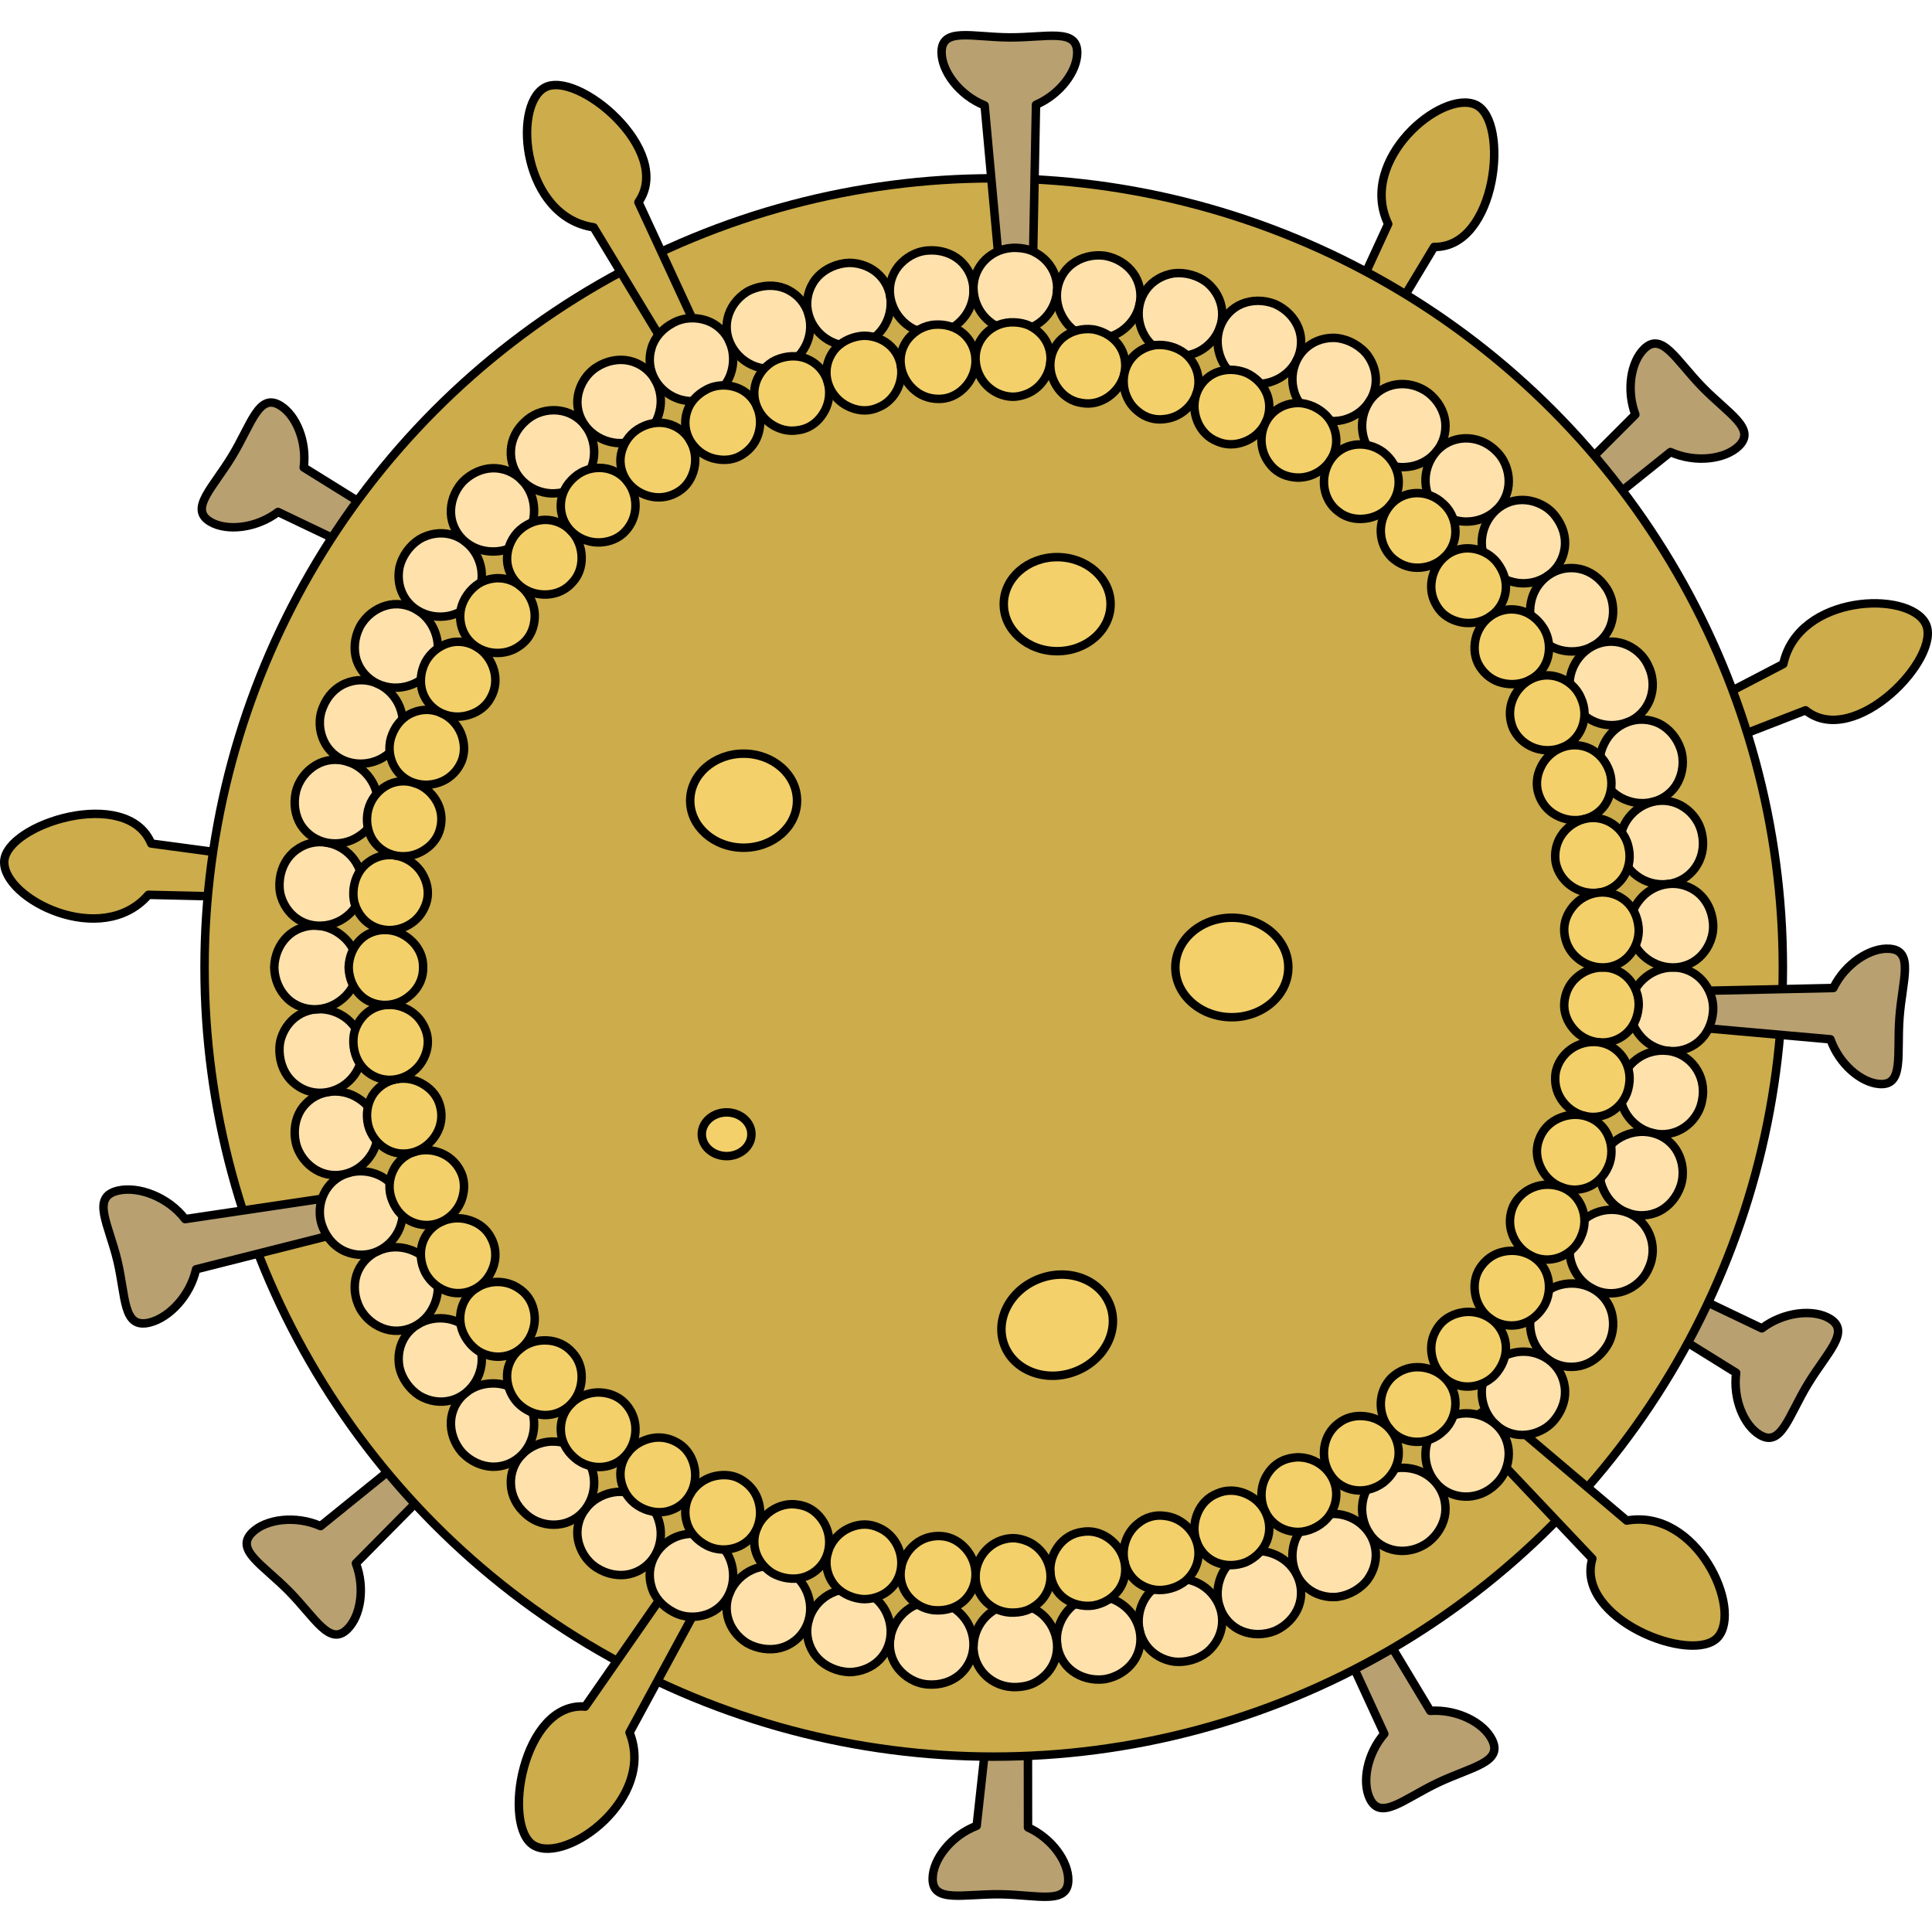 <?xml version="1.0" encoding="utf-8"?>
<!-- Created by: Science Figures, www.sciencefigures.org, Generator: Science Figures Editor -->
<!DOCTYPE svg PUBLIC "-//W3C//DTD SVG 1.1//EN" "http://www.w3.org/Graphics/SVG/1.1/DTD/svg11.dtd">
<svg version="1.1" id="Layer_1" xmlns="http://www.w3.org/2000/svg" xmlns:xlink="http://www.w3.org/1999/xlink" 
	 width="800px" height="800px" viewBox="0 0 570.813 552.5" enable-background="new 0 0 570.813 552.5" xml:space="preserve">
<g>
	
		<path fill="#B8A070" stroke="#000000" stroke-width="2.5" stroke-linecap="round" stroke-linejoin="round" stroke-miterlimit="10" d="
		M315.625,546.331c-0.093,7.354-9.026,4.322-20.094,4.184c-11.067-0.142-20.072,2.668-19.981-4.689
		c0.072-5.66,5.482-12.666,13.009-15.541l5.477-49.857c5.69-7.54,9.646,0.123,9.646,0.123l0.045,50.212
		C310.8,533.975,315.693,540.853,315.625,546.331z"/>
	
		<path fill="#CCAC4B" stroke="#000000" stroke-width="2.5" stroke-linecap="round" stroke-linejoin="round" stroke-miterlimit="10" d="
		M568.939,175.115c4.977,9.885-21.021,37.2-35.486,25.59l-46.767,18.13c-9.312-1.571-4.341-8.616-4.341-8.616l44.535-23.192
		C531.295,166.429,563.96,165.229,568.939,175.115z"/>
	
		<path fill="#B8A070" stroke="#000000" stroke-width="2.5" stroke-linecap="round" stroke-linejoin="round" stroke-miterlimit="10" d="
		M404.712,522.226c3.166,6.64,10.008,0.144,19.997-4.621c9.989-4.764,19.345-5.988,16.18-12.632
		c-2.438-5.108-10.286-9.202-18.325-8.657l-25.866-42.978c-8.325-4.461-8.707,4.154-8.707,4.154l21.001,45.611
		C403.915,508.985,402.352,517.278,404.712,522.226z"/>
	
		<path fill="#B8A070" stroke="#000000" stroke-width="2.5" stroke-linecap="round" stroke-linejoin="round" stroke-miterlimit="10" d="
		M519.914,414.763c6.301,3.8,8.431-5.391,14.147-14.869c5.712-9.479,12.849-15.654,6.546-19.455
		c-4.848-2.92-13.654-2.016-20.063,2.868l-45.259-21.626c-9.405,0.861-4.98,8.262-4.98,8.262l42.648,26.503
		C511.955,404.149,515.22,411.935,519.914,414.763z"/>
	
		<path fill="#B8A070" stroke="#000000" stroke-width="2.5" stroke-linecap="round" stroke-linejoin="round" stroke-miterlimit="10" d="
		M102.637,472.179c-5.244,5.159-9.454-3.283-17.216-11.173c-7.761-7.892-16.138-12.238-10.891-17.4
		c4.034-3.967,12.81-5.134,20.18-1.877l38.989-31.558c9.348-1.348,6.765,6.88,6.765,6.88l-35.315,35.692
		C107.909,460.005,106.543,468.335,102.637,472.179z"/>
	
		<path fill="#CCAC4B" stroke="#000000" stroke-width="2.5" stroke-linecap="round" stroke-linejoin="round" stroke-miterlimit="10" d="
		M436.095,21.84c9.987,4.764,6.164,42.281-12.38,41.963l-25.866,42.975c-8.325,4.462-8.707-4.152-8.707-4.152l21.001-45.611
		C401.014,38.027,426.103,17.076,436.095,21.84z"/>
	
		<path fill="#CCAC4B" stroke="#000000" stroke-width="2.5" stroke-linecap="round" stroke-linejoin="round" stroke-miterlimit="10" d="
		M1.254,245.38c0.403-11.062,36.351-22.456,43.427-5.311l49.714,6.665c7.403,5.868-0.353,9.639-0.353,9.639l-50.198-1.151
		C30.043,271.141,0.85,256.438,1.254,245.38z"/>
	
		<path fill="#B8A070" stroke="#000000" stroke-width="2.5" stroke-linecap="round" stroke-linejoin="round" stroke-miterlimit="10" d="
		M485.773,93.912c5.27-5.134,9.438,3.332,17.16,11.259c7.721,7.93,16.074,12.319,10.803,17.455
		c-4.055,3.947-12.837,5.07-20.19,1.774l-39.15,31.36c-9.352,1.3-6.729-6.913-6.729-6.913l35.498-35.515
		C480.439,106.057,481.847,97.736,485.773,93.912z"/>
	
		<path fill="#B8A070" stroke="#000000" stroke-width="2.5" stroke-linecap="round" stroke-linejoin="round" stroke-miterlimit="10" d="
		M82.772,110.646c-6.301-3.799-8.431,5.392-14.146,14.87c-5.712,9.479-12.85,15.653-6.546,19.454
		c4.847,2.92,13.654,2.017,20.063-2.866l45.258,21.625c9.406-0.862,4.98-8.263,4.98-8.263l-42.647-26.502
		C90.731,121.258,87.466,113.476,82.772,110.646z"/>
	
		<circle fill="#CCAC4B" stroke="#000000" stroke-width="2.5" stroke-linecap="round" stroke-linejoin="round" stroke-miterlimit="10" cx="293.592" cy="276.685" r="233.156"/>
	
		<path fill="#B8A070" stroke="#000000" stroke-width="2.5" stroke-linecap="round" stroke-linejoin="round" stroke-miterlimit="10" d="
		M318.27,6.448c0.042-7.356-8.947-4.487-20.015-4.552c-11.067-0.063-20.021-3.035-20.064,4.321
		c-0.033,5.662,5.248,12.765,12.723,15.777l4.56,49.951c5.551,7.644,9.646,0.055,9.646,0.055l0.966-50.203
		C313.218,18.714,318.236,11.93,318.27,6.448z"/>
	
		<path fill="#B8A070" stroke="#000000" stroke-width="2.5" stroke-linecap="round" stroke-linejoin="round" stroke-miterlimit="10" d="
		M555.277,311.119c7.339,0.553,5.098-8.607,5.931-19.647c0.829-11.036,4.419-19.762-2.921-20.316
		c-5.641-0.424-13.097,4.353-16.622,11.598l-50.146,1.086c-8.008,5.007-0.722,9.619-0.722,9.619l50.013,4.446
		C543.393,305.235,549.813,310.711,555.277,311.119z"/>
	
		<path fill="#B8A070" stroke="#000000" stroke-width="2.5" stroke-linecap="round" stroke-linejoin="round" stroke-miterlimit="10" d="
		M44.127,381.61c-7.928,1.899-6.872-7.578-9.455-18.341c-2.578-10.763-7.819-18.734,0.11-20.633
		c6.103-1.464,14.966,1.883,19.914,8.398l54.945-8.184c9.508,3.472,2.247,9.378,2.247,9.378l-53.96,13.635
		C56.221,373.59,50.036,380.192,44.127,381.61z"/>
	
		<path fill="#CCAC4B" stroke="#000000" stroke-width="2.5" stroke-linecap="round" stroke-linejoin="round" stroke-miterlimit="10" d="
		M157.8,536.124c-9.658-5.408-3.389-42.595,15.097-41.065l28.619-41.188c8.6-3.908,8.419,4.712,8.419,4.712l-23.938,44.14
		C193.861,522.266,167.457,541.53,157.8,536.124z"/>
	
		<path fill="#CCAC4B" stroke="#000000" stroke-width="2.5" stroke-linecap="round" stroke-linejoin="round" stroke-miterlimit="10" d="
		M160.824,16.791c9.545-5.598,38.463,18.608,27.8,33.784l21.072,45.517c-0.974,9.396-8.321,4.879-8.321,4.879l-25.983-42.967
		C154.552,54.914,151.275,22.392,160.824,16.791z"/>
	
		<path fill="#CCAC4B" stroke="#000000" stroke-width="2.5" stroke-linecap="round" stroke-linejoin="round" stroke-miterlimit="10" d="
		M507.578,474.526c-7.268,8.35-42.39-5.38-37.117-23.165l-34.476-36.428c-2.07-9.216,6.331-7.277,6.331-7.277l38.319,32.447
		C501.375,436.394,514.842,466.178,507.578,474.526z"/>
	<g>
		<g>
			
				<path fill="#FFE1AC" stroke="#000000" stroke-width="2.5" stroke-linecap="round" stroke-linejoin="round" stroke-miterlimit="10" d="
				M492.733,301.32c-3.36-0.419-6.233-2.144-8.169-4.488c-1.992-2.363-3.185-5.359-2.927-8.552c0.276-3.186,1.575-6.033,3.894-8.134
				c2.274-2.095,5.379-3.457,8.765-3.462c3.386-0.004,6.419,1.394,8.578,3.768c2.117,2.363,3.555,5.706,3.251,9.317
				c-0.285,3.613-1.865,6.78-4.309,8.864C499.316,300.718,496.094,301.733,492.733,301.32z"/>
		</g>
		<g>
			
				<path fill="#FFE1AC" stroke="#000000" stroke-width="2.5" stroke-linecap="round" stroke-linejoin="round" stroke-miterlimit="10" d="
				M488.26,325.597c-3.285-0.83-5.956-2.901-7.638-5.482c-1.685-2.587-2.316-5.672-1.823-8.832
				c1.234-6.208,7.168-10.719,13.935-9.962c6.696,0.747,11.592,7.26,10.185,14.443c-0.575,3.585-2.715,6.494-5.396,8.264
				C494.833,325.802,491.542,326.424,488.26,325.597z"/>
		</g>
		<g>
			
				<path fill="#FFE1AC" stroke="#000000" stroke-width="2.5" stroke-linecap="round" stroke-linejoin="round" stroke-miterlimit="10" d="
				M480.755,349.108c-3.157-1.225-5.516-3.601-6.815-6.351c-1.389-2.79-1.774-5.973-0.742-8.997
				c0.982-3.042,3.005-5.458,5.759-6.932c2.758-1.464,6.022-2.048,9.304-1.232c3.29,0.82,5.965,2.935,7.444,5.756
				c1.481,2.812,1.984,6.389,0.87,9.834c-1.161,3.437-3.507,6.108-6.353,7.542C487.285,350.142,483.908,350.338,480.755,349.108z"/>
		</g>
		<g>
			
				<path fill="#FFE1AC" stroke="#000000" stroke-width="2.5" stroke-linecap="round" stroke-linejoin="round" stroke-miterlimit="10" d="
				M470.457,371.545c-2.98-1.604-5.061-4.271-6.061-7.191c-1.01-2.929-0.854-6.063,0.402-9.005c2.716-5.719,9.576-8.633,15.956-6.24
				c6.306,2.362,9.449,9.887,6.323,16.506c-1.436,3.329-4.235,5.62-7.262,6.683C476.778,373.362,473.438,373.152,470.457,371.545z"
				/>
		</g>
		<g>
			
				<path fill="#FFE1AC" stroke="#000000" stroke-width="2.5" stroke-linecap="round" stroke-linejoin="round" stroke-miterlimit="10" d="
				M457.412,392.503c-2.762-1.968-4.475-4.85-5.068-7.838c-0.604-3.009-0.255-6.226,1.491-8.904
				c1.741-2.685,4.253-4.558,7.291-5.307c3.019-0.754,6.362-0.497,9.331,1.091c3.001,1.611,5.039,4.302,5.795,7.405
				c0.739,3.08,0.396,6.696-1.571,9.741c-1.971,3.042-4.844,5.096-8.011,5.748C463.484,395.094,460.17,394.465,457.412,392.503z"/>
		</g>
		<g>
			
				<path fill="#FFE1AC" stroke="#000000" stroke-width="2.5" stroke-linecap="round" stroke-linejoin="round" stroke-miterlimit="10" d="
				M441.96,411.756c-2.481-2.271-3.861-5.374-4.128-8.453c-0.133-1.542,0.012-3.083,0.451-4.536c0.458-1.44,1.172-2.826,2.14-4.101
				c1.949-2.539,4.907-3.907,7.908-4.36c3.022-0.422,6.313,0.24,9.081,2.197c2.764,1.956,4.453,4.869,4.885,8.091
				c0.464,3.232-0.555,6.595-2.773,9.459c-1.096,1.44-2.472,2.546-3.98,3.312c-1.498,0.779-3.092,1.249-4.688,1.395
				C447.657,415.057,444.478,414.055,441.96,411.756z"/>
		</g>
		<g>
			
				<path fill="#FFE1AC" stroke="#000000" stroke-width="2.5" stroke-linecap="round" stroke-linejoin="round" stroke-miterlimit="10" d="
				M424.208,428.904c-4.37-5.21-3.919-12.666,0.587-17.119c2.364-2.158,5.257-3.363,8.367-3.369c3.088-0.021,6.293,1.06,8.798,3.34
				c2.508,2.278,3.806,5.361,3.808,8.578c-0.012,3.188-1.225,6.609-3.895,9.062C436.659,434.524,428.541,434.079,424.208,428.904z"
				/>
		</g>
		<g>
			
				<path fill="#FFE1AC" stroke="#000000" stroke-width="2.5" stroke-linecap="round" stroke-linejoin="round" stroke-miterlimit="10" d="
				M404.535,443.818c-3.65-5.633-2.422-13.173,2.679-16.921c2.511-1.982,5.643-2.681,8.732-2.305
				c3.026,0.313,6.053,1.749,8.262,4.312c2.207,2.57,3.146,5.815,2.794,9.054c-0.404,3.166-2.142,6.268-4.993,8.503
				C416.125,450.802,408.254,449.554,404.535,443.818z"/>
		</g>
		<g>
			
				<path fill="#FFE1AC" stroke="#000000" stroke-width="2.5" stroke-linecap="round" stroke-linejoin="round" stroke-miterlimit="10" d="
				M383.158,456.164c-1.509-3.034-1.662-6.398-0.791-9.337c0.434-1.483,1.153-2.815,2.069-4.044c0.911-1.238,2.063-2.297,3.45-3.099
				c1.382-0.806,2.895-1.236,4.404-1.443c1.497-0.223,3.034-0.142,4.531,0.217c2.99,0.718,5.836,2.539,7.713,5.36
				c1.875,2.816,2.392,6.128,1.62,9.262c-0.386,1.562-1.089,3.08-2.079,4.448c-1.002,1.354-2.343,2.479-3.905,3.395
				c-1.569,0.9-3.235,1.461-4.888,1.695c-1.66,0.217-3.349,0.025-4.894-0.415C387.286,461.302,384.667,459.194,383.158,456.164z"/>
		</g>
		<g>
			
				<path fill="#FFE1AC" stroke="#000000" stroke-width="2.5" stroke-linecap="round" stroke-linejoin="round" stroke-miterlimit="10" d="
				M360.436,465.798c-1.132-3.223-0.833-6.47,0.375-9.342c1.216-2.871,3.395-5.197,6.365-6.378c2.911-1.322,6.106-1.257,9.016-0.132
				c2.887,1.102,5.443,3.17,6.967,6.218c1.509,3.011,1.656,6.45,0.493,9.438c-1.167,2.967-3.597,5.574-6.901,7.063
				c-3.366,1.347-6.938,1.267-9.879,0.039C363.923,471.491,361.547,468.966,360.436,465.798z"/>
		</g>
		<g>
			
				<path fill="#FFE1AC" stroke="#000000" stroke-width="2.5" stroke-linecap="round" stroke-linejoin="round" stroke-miterlimit="10" d="
				M336.687,472.538c-0.716-3.311-0.042-6.615,1.524-9.254c0.786-1.32,1.802-2.465,3.003-3.392c1.185-0.982,2.557-1.732,4.096-2.17
				c1.539-0.437,3.102-0.522,4.627-0.31c1.507,0.159,2.973,0.599,4.339,1.313c2.718,1.424,5.028,3.878,6.16,7.072
				c1.129,3.189,0.819,6.534-0.696,9.387c-0.756,1.428-1.806,2.738-3.104,3.818c-1.316,1.021-2.882,1.821-4.625,2.32
				c-1.74,0.493-3.494,0.632-5.152,0.452c-1.672-0.231-3.253-0.798-4.645-1.613C339.424,478.529,337.404,475.845,336.687,472.538z"
				/>
		</g>
		<g>
			
				<path fill="#FFE1AC" stroke="#000000" stroke-width="2.5" stroke-linecap="round" stroke-linejoin="round" stroke-miterlimit="10" d="
				M312.293,476.303c-0.307-3.402,0.783-6.461,2.654-8.976c1.883-2.483,4.569-4.195,7.739-4.613
				c3.147-0.568,6.228,0.277,8.772,2.078c2.533,1.796,4.497,4.416,5.228,7.746c0.722,3.285,0.025,6.674-1.842,9.269
				c-1.856,2.589-4.855,4.517-8.425,5.151c-3.591,0.483-7.032-0.479-9.584-2.39C314.281,482.69,312.593,479.646,312.293,476.303z"/>
		</g>
		<g>
			
				<path fill="#FFE1AC" stroke="#000000" stroke-width="2.5" stroke-linecap="round" stroke-linejoin="round" stroke-miterlimit="10" d="
				M287.619,477.03c0.28-6.816,5.642-11.977,11.974-12.263c1.605-0.052,3.144,0.301,4.569,0.823c1.424,0.51,2.74,1.311,3.888,2.335
				c2.29,2.054,3.929,5.007,4.243,8.377s-0.808,6.529-2.971,8.928c-1.082,1.188-2.42,2.194-3.943,2.929
				c-1.522,0.729-3.234,1.067-5.04,1.131C293.033,489.599,287.339,483.749,287.619,477.03z"/>
		</g>
		<g>
			
				<path fill="#FFE1AC" stroke="#000000" stroke-width="2.5" stroke-linecap="round" stroke-linejoin="round" stroke-miterlimit="10" d="
				M263.032,474.837c0.517-3.325,2.338-6.201,4.751-8.133c2.43-1.972,5.433-2.828,8.627-2.617c3.191,0.228,5.974,1.862,8.008,4.19
				c2.028,2.269,3.298,5.364,3.201,8.753c-0.1,3.386-1.593,6.414-4.033,8.569c-2.43,2.096-5.8,3.184-9.413,2.917
				c-3.612-0.249-6.706-2.173-8.72-4.619C263.433,481.396,262.508,478.203,263.032,474.837z"/>
		</g>
		<g>
			
				<path fill="#FFE1AC" stroke="#000000" stroke-width="2.5" stroke-linecap="round" stroke-linejoin="round" stroke-miterlimit="10" d="
				M238.925,469.522c0.929-3.258,3.078-5.836,5.697-7.401c2.624-1.535,5.783-2.319,8.889-1.568c0.781,0.181,1.522,0.445,2.226,0.773
				c0.71,0.296,1.382,0.658,2.008,1.088c1.254,0.849,2.336,1.956,3.199,3.234c1.723,2.565,2.599,5.84,2.088,9.188
				c-0.513,3.347-2.359,6.131-5.037,7.91c-1.337,0.889-2.877,1.524-4.531,1.856c-0.827,0.169-1.684,0.265-2.553,0.267
				c-0.863-0.031-1.744-0.146-2.625-0.348c-3.527-0.841-6.433-2.823-8.099-5.63C238.505,476.111,237.994,472.777,238.925,469.522z"
				/>
		</g>
		<g>
			
				<path fill="#FFE1AC" stroke="#000000" stroke-width="2.5" stroke-linecap="round" stroke-linejoin="round" stroke-miterlimit="10" d="
				M215.621,461.371c1.322-3.104,3.791-5.434,6.604-6.714c1.408-0.635,2.911-1.008,4.424-1.078c0.76-0.031,1.523,0.01,2.281,0.132
				c0.771,0.095,1.541,0.26,2.298,0.519c3.037,0.99,5.315,3.318,6.739,6.005c1.406,2.706,1.879,6.026,0.958,9.288
				c-0.923,3.259-3.108,5.827-6.003,7.309c-2.889,1.508-6.404,1.67-9.846,0.532c-0.857-0.291-1.667-0.653-2.416-1.083
				c-0.738-0.467-1.419-0.995-2.035-1.572c-1.231-1.151-2.208-2.5-2.878-3.955C214.403,467.83,214.293,464.499,215.621,461.371z"/>
		</g>
		<g>
			
				<path fill="#FFE1AC" stroke="#000000" stroke-width="2.5" stroke-linecap="round" stroke-linejoin="round" stroke-miterlimit="10" d="
				M193.557,450.305c1.7-2.93,4.417-4.905,7.344-5.784c2.903-0.817,6.173-0.827,8.999,0.668c2.813,1.525,4.923,3.821,5.954,6.771
				c1.041,2.906,1.085,6.293-0.233,9.412c-1.315,3.12-3.791,5.367-6.824,6.433c-3.005,1.032-6.651,1.053-9.846-0.666
				c-3.208-1.686-5.553-4.293-6.464-7.446C191.537,456.584,191.859,453.231,193.557,450.305z"/>
		</g>
		<g>
			
				<path fill="#FFE1AC" stroke="#000000" stroke-width="2.5" stroke-linecap="round" stroke-linejoin="round" stroke-miterlimit="10" d="
				M172.973,436.681c2.039-2.69,4.962-4.291,8.025-4.875c3.072-0.577,6.15,0.061,8.837,1.793c2.703,1.71,4.374,4.468,5.063,7.474
				c0.706,2.963,0.351,6.296-1.341,9.232c-1.691,2.929-4.443,4.89-7.613,5.625c-3.142,0.702-6.621,0.05-9.676-1.897
				c-3.044-1.966-4.875-5.092-5.484-8.201C170.171,442.698,170.919,439.385,172.973,436.681z"/>
		</g>
		<g>
			
				<path fill="#FFE1AC" stroke="#000000" stroke-width="2.5" stroke-linecap="round" stroke-linejoin="round" stroke-miterlimit="10" d="
				M154.25,420.589c2.362-2.429,5.484-3.687,8.543-3.839c3.031-0.099,6.147,0.757,8.569,2.845c2.378,2.145,3.806,4.957,4.122,8.026
				c0.308,3.064-0.472,6.354-2.511,9.06c-2.04,2.702-4.993,4.282-8.2,4.584c-3.2,0.311-6.679-0.63-9.38-3.048
				c-2.743-2.365-4.319-5.529-4.449-8.798C150.77,426.188,151.89,423.018,154.25,420.589z"/>
		</g>
		<g>
			
				<path fill="#FFE1AC" stroke="#000000" stroke-width="2.5" stroke-linecap="round" stroke-linejoin="round" stroke-miterlimit="10" d="
				M137.612,402.357c2.659-2.138,5.825-2.934,8.935-2.756c3.114,0.19,6.023,1.489,8.138,3.885c2.211,2.313,3.21,5.353,3.114,8.475
				c-0.063,3.07-1.186,6.187-3.549,8.628c-2.346,2.429-5.521,3.688-8.748,3.603c-3.181-0.115-6.445-1.546-8.941-4.172
				c-2.4-2.71-3.498-6.116-3.323-9.291C133.404,407.544,134.992,404.461,137.612,402.357z"/>
		</g>
		<g>
			
				<path fill="#FFE1AC" stroke="#000000" stroke-width="2.5" stroke-linecap="round" stroke-linejoin="round" stroke-miterlimit="10" d="
				M123.328,382.225c2.88-1.779,6.223-2.249,9.237-1.659c1.511,0.297,2.942,0.866,4.206,1.695c1.307,0.801,2.486,1.837,3.41,3.146
				c0.928,1.303,1.532,2.746,1.841,4.255c0.344,1.483,0.425,3.009,0.206,4.534c-0.437,3.038-1.981,6.033-4.615,8.162
				c-2.635,2.129-5.89,2.948-9.085,2.476c-1.592-0.241-3.187-0.786-4.627-1.66c-1.402-0.899-2.682-2.103-3.73-3.577
				c-1.045-1.478-1.775-3.072-2.143-4.707c-0.33-1.656-0.335-3.33-0.032-4.911C118.597,386.804,120.448,384.007,123.328,382.225z"/>
		</g>
		<g>
			
				<path fill="#FFE1AC" stroke="#000000" stroke-width="2.5" stroke-linecap="round" stroke-linejoin="round" stroke-miterlimit="10" d="
				M111.649,360.48c3.079-1.416,6.415-1.454,9.308-0.479c2.977,0.94,5.518,2.887,6.972,5.734c1.531,2.804,1.823,5.957,0.968,8.96
				c-0.874,3.004-2.676,5.73-5.569,7.529c-2.857,1.777-6.288,2.255-9.332,1.351c-3.054-0.891-5.938-3.034-7.671-6.22
				c-1.657-3.22-1.928-6.774-0.989-9.809C106.355,364.457,108.573,361.892,111.649,360.48z"/>
		</g>
		<g>
			
				<path fill="#FFE1AC" stroke="#000000" stroke-width="2.5" stroke-linecap="round" stroke-linejoin="round" stroke-miterlimit="10" d="
				M102.7,337.475c3.23-1.022,6.588-0.66,9.377,0.648c2.788,1.318,4.959,3.603,6.19,6.552c1.177,2.973,0.926,6.201-0.168,9.02
				c-1.153,2.837-3.378,5.365-6.45,6.786c-3.076,1.417-6.438,1.422-9.434,0.189c-3.046-1.206-5.489-3.758-6.819-7.127
				c-1.389-3.351-1.111-6.949,0.247-9.865C96.998,340.754,99.473,338.495,102.7,337.475z"/>
		</g>
		<g>
			
				<path fill="#FFE1AC" stroke="#000000" stroke-width="2.5" stroke-linecap="round" stroke-linejoin="round" stroke-miterlimit="10" d="
				M96.727,313.524c3.331-0.618,6.586,0.165,9.133,1.822c2.658,1.64,4.651,4.149,5.366,7.267c0.761,3.101,0.309,6.22-1.26,8.92
				c-1.575,2.696-4.044,4.911-7.266,5.941c-3.233,1.03-6.619,0.635-9.358-0.986c-2.737-1.614-5.047-4.392-5.912-7.911
				c-0.819-3.531-0.218-7.039,1.435-9.755C90.627,316.076,93.396,314.137,96.727,313.524z"/>
		</g>
		<g>
			
				<path fill="#FFE1AC" stroke="#000000" stroke-width="2.5" stroke-linecap="round" stroke-linejoin="round" stroke-miterlimit="10" d="
				M93.707,289.024c3.38-0.201,6.544,0.972,8.921,2.928c1.187,0.977,2.174,2.158,2.896,3.486c0.733,1.331,1.315,2.798,1.503,4.387
				c0.401,3.172-0.628,6.239-2.381,8.705c-1.813,2.468-4.59,4.37-7.919,4.994c-3.328,0.623-6.59-0.196-9.188-2.133
				c-2.661-1.918-4.407-4.985-4.862-8.582c-0.213-1.796-0.134-3.544,0.354-5.158c0.496-1.619,1.286-3.092,2.303-4.338
				C87.37,290.812,90.325,289.224,93.707,289.024z"/>
		</g>
		<g>
			
				<path fill="#FFE1AC" stroke="#000000" stroke-width="2.5" stroke-linecap="round" stroke-linejoin="round" stroke-miterlimit="10" d="
				M93.707,264.337c3.41,0.217,6.265,1.757,8.47,3.984c2.167,2.241,3.467,5.16,3.38,8.363c0.086,3.197-1.214,6.118-3.38,8.356
				c-2.205,2.233-5.06,3.771-8.47,3.983c-3.351,0.21-6.62-1-8.859-3.24c-2.278-2.228-3.735-5.48-3.822-9.1
				c0.087-3.621,1.544-6.872,3.822-9.104C87.086,265.341,90.356,264.13,93.707,264.337z"/>
		</g>
		<g>
			
				<path fill="#FFE1AC" stroke="#000000" stroke-width="2.5" stroke-linecap="round" stroke-linejoin="round" stroke-miterlimit="10" d="
				M96.727,239.842c3.331,0.621,6.106,2.524,7.919,4.991c1.753,2.465,2.782,5.533,2.381,8.703c-0.188,1.592-0.77,3.058-1.503,4.386
				c-0.72,1.333-1.709,2.51-2.896,3.492c-2.376,1.952-5.541,3.123-8.921,2.923c-3.381-0.201-6.337-1.782-8.373-4.287
				c-1.017-1.249-1.807-2.722-2.303-4.336c-0.487-1.618-0.567-3.365-0.352-5.16c0.452-3.596,2.201-6.663,4.859-8.582
				C90.136,240.039,93.398,239.218,96.727,239.842z"/>
		</g>
		<g>
			
				<path fill="#FFE1AC" stroke="#000000" stroke-width="2.5" stroke-linecap="round" stroke-linejoin="round" stroke-miterlimit="10" d="
				M102.701,215.892c3.22,1.026,5.69,3.243,7.265,5.939c1.569,2.698,2.021,5.818,1.26,8.92c-0.715,3.117-2.707,5.621-5.366,7.269
				c-2.547,1.654-5.8,2.434-9.133,1.821c-3.33-0.615-6.099-2.555-7.862-5.301c-1.652-2.713-2.254-6.224-1.435-9.755
				c0.865-3.518,3.174-6.297,5.912-7.91C96.081,215.255,99.471,214.86,102.701,215.892z"/>
		</g>
		<g>
			
				<path fill="#FFE1AC" stroke="#000000" stroke-width="2.5" stroke-linecap="round" stroke-linejoin="round" stroke-miterlimit="10" d="
				M111.649,192.887c3.072,1.419,5.298,3.945,6.45,6.782c1.094,2.818,1.345,6.046,0.168,9.019c-1.231,2.95-3.403,5.236-6.19,6.555
				c-2.787,1.31-6.147,1.67-9.376,0.65c-3.228-1.022-5.703-3.281-7.058-6.204c-1.356-2.917-1.635-6.518-0.247-9.868
				c1.33-3.373,3.773-5.921,6.819-7.125C105.211,191.459,108.573,191.462,111.649,192.887z"/>
		</g>
		<g>
			
				<path fill="#FFE1AC" stroke="#000000" stroke-width="2.5" stroke-linecap="round" stroke-linejoin="round" stroke-miterlimit="10" d="
				M123.328,171.14c2.895,1.801,4.695,4.521,5.569,7.529c0.857,3.001,0.563,6.155-0.968,8.963c-1.455,2.844-3.995,4.79-6.972,5.73
				c-2.893,0.974-6.228,0.933-9.308-0.476c-3.076-1.414-5.294-3.981-6.313-7.066c-0.938-3.038-0.664-6.59,0.991-9.815
				c1.735-3.182,4.616-5.327,7.669-6.213C117.04,168.881,120.472,169.361,123.328,171.14z"/>
		</g>
		<g>
			
				<path fill="#FFE1AC" stroke="#000000" stroke-width="2.5" stroke-linecap="round" stroke-linejoin="round" stroke-miterlimit="10" d="
				M137.612,151.008c2.636,2.127,4.181,5.126,4.615,8.16c0.22,1.526,0.138,3.051-0.206,4.534c-0.31,1.509-0.913,2.953-1.839,4.255
				c-0.926,1.309-2.105,2.344-3.41,3.144c-1.266,0.832-2.696,1.401-4.206,1.696c-3.016,0.592-6.358,0.122-9.239-1.656
				c-2.88-1.783-4.729-4.58-5.334-7.75c-0.303-1.585-0.295-3.254,0.032-4.918c0.368-1.63,1.1-3.226,2.143-4.702
				c1.049-1.475,2.329-2.679,3.734-3.581c1.438-0.875,3.031-1.418,4.623-1.657C131.722,148.055,134.979,148.878,137.612,151.008z"/>
		</g>
		<g>
			
				<path fill="#FFE1AC" stroke="#000000" stroke-width="2.5" stroke-linecap="round" stroke-linejoin="round" stroke-miterlimit="10" d="
				M154.251,132.775c2.364,2.442,3.486,5.558,3.549,8.63c0.096,3.119-0.901,6.161-3.115,8.471c-2.115,2.397-5.024,3.695-8.136,3.886
				c-3.112,0.181-6.275-0.617-8.937-2.755c-2.619-2.104-4.206-5.187-4.373-8.37c-0.175-3.177,0.922-6.582,3.324-9.292
				c2.496-2.626,5.758-4.056,8.939-4.173C148.73,129.089,151.906,130.35,154.251,132.775z"/>
		</g>
		<g>
			
				<path fill="#FFE1AC" stroke="#000000" stroke-width="2.5" stroke-linecap="round" stroke-linejoin="round" stroke-miterlimit="10" d="
				M172.975,116.685c2.04,2.704,2.817,5.993,2.509,9.059c-0.316,3.067-1.744,5.883-4.122,8.025c-2.422,2.09-5.538,2.942-8.566,2.844
				c-3.063-0.148-6.183-1.409-8.545-3.837c-2.361-2.428-3.481-5.597-3.306-8.83c0.129-3.267,1.704-6.433,4.448-8.799
				c2.7-2.417,6.179-3.358,9.381-3.048C167.982,112.402,170.935,113.981,172.975,116.685z"/>
		</g>
		<g>
			
				<path fill="#FFE1AC" stroke="#000000" stroke-width="2.5" stroke-linecap="round" stroke-linejoin="round" stroke-miterlimit="10" d="
				M193.557,103.062c1.692,2.934,2.047,6.268,1.341,9.231c-0.688,3.003-2.36,5.766-5.063,7.476
				c-2.688,1.731-5.765,2.371-8.837,1.789c-3.063-0.58-5.983-2.182-8.023-4.873c-2.053-2.707-2.804-6.02-2.189-9.147
				c0.607-3.116,2.438-6.24,5.482-8.205c3.056-1.946,6.535-2.598,9.676-1.895C189.114,98.171,191.866,100.128,193.557,103.062z"/>
		</g>
		<g>
			
				<path fill="#FFE1AC" stroke="#000000" stroke-width="2.5" stroke-linecap="round" stroke-linejoin="round" stroke-miterlimit="10" d="
				M215.625,91.993c1.316,3.121,1.271,6.506,0.229,9.414c-1.029,2.949-3.141,5.245-5.951,6.77c-2.827,1.494-6.097,1.482-9.002,0.666
				c-2.925-0.876-5.643-2.852-7.344-5.781c-1.698-2.929-2.019-6.282-1.069-9.387c0.911-3.154,3.255-5.765,6.462-7.447
				c3.195-1.717,6.841-1.696,9.848-0.665C211.831,86.625,214.306,88.874,215.625,91.993z"/>
		</g>
		<g>
			
				<path fill="#FFE1AC" stroke="#000000" stroke-width="2.5" stroke-linecap="round" stroke-linejoin="round" stroke-miterlimit="10" d="
				M238.927,83.844c0.92,3.261,0.446,6.583-0.96,9.287c-1.422,2.689-3.7,5.012-6.738,6.006c-0.758,0.258-1.528,0.421-2.297,0.515
				c-0.759,0.125-1.523,0.167-2.279,0.134c-1.517-0.068-3.018-0.442-4.428-1.08c-2.813-1.275-5.28-3.609-6.6-6.713
				c-1.332-3.129-1.221-6.458,0.124-9.378c0.67-1.458,1.645-2.807,2.878-3.96c0.616-0.576,1.298-1.103,2.033-1.567
				c0.75-0.435,1.561-0.795,2.417-1.086c3.443-1.136,6.957-0.974,9.847,0.533C235.817,78.018,238.004,80.585,238.927,83.844z"/>
		</g>
		<g>
			
				<path fill="#FFE1AC" stroke="#000000" stroke-width="2.5" stroke-linecap="round" stroke-linejoin="round" stroke-miterlimit="10" d="
				M263.032,78.531c0.511,3.349-0.363,6.621-2.086,9.184c-0.863,1.281-1.944,2.387-3.199,3.24c-0.626,0.429-1.298,0.788-2.009,1.086
				c-0.703,0.331-1.446,0.591-2.227,0.772c-3.106,0.75-6.265-0.033-8.888-1.571c-2.619-1.563-4.767-4.141-5.696-7.397
				c-0.931-3.257-0.419-6.59,1.263-9.373c1.666-2.801,4.571-4.787,8.098-5.628c0.882-0.203,1.761-0.316,2.625-0.347
				c0.87,0.002,1.726,0.098,2.553,0.264c1.654,0.333,3.194,0.971,4.529,1.86C260.672,72.398,262.521,75.184,263.032,78.531z"/>
		</g>
		<g>
			
				<path fill="#FFE1AC" stroke="#000000" stroke-width="2.5" stroke-linecap="round" stroke-linejoin="round" stroke-miterlimit="10" d="
				M287.619,76.337c0.1,3.385-1.173,6.485-3.199,8.755c-2.036,2.329-4.819,3.959-8.01,4.187c-3.192,0.209-6.197-0.645-8.627-2.621
				c-2.413-1.927-4.233-4.803-4.751-8.127c-0.523-3.369,0.404-6.562,2.424-9.062c2.013-2.448,5.106-4.373,8.719-4.619
				c3.612-0.267,6.984,0.818,9.414,2.916C286.028,69.92,287.521,72.952,287.619,76.337z"/>
		</g>
		<g>
			
				<path fill="#FFE1AC" stroke="#000000" stroke-width="2.5" stroke-linecap="round" stroke-linejoin="round" stroke-miterlimit="10" d="
				M312.293,77.063c-0.313,3.373-1.95,6.324-4.243,8.375c-1.147,1.025-2.464,1.826-3.888,2.339
				c-1.426,0.519-2.964,0.874-4.566,0.818c-6.333-0.286-11.696-5.444-11.977-12.259c-0.28-6.721,5.416-12.571,12.722-12.261
				c1.806,0.062,3.518,0.402,5.04,1.13c1.521,0.737,2.859,1.738,3.941,2.934C311.487,70.53,312.607,73.691,312.293,77.063z"/>
		</g>
		<g>
			
				<path fill="#FFE1AC" stroke="#000000" stroke-width="2.5" stroke-linecap="round" stroke-linejoin="round" stroke-miterlimit="10" d="
				M336.688,80.828c-0.73,3.333-2.696,5.947-5.228,7.746c-2.545,1.802-5.625,2.648-8.772,2.08c-3.172-0.419-5.858-2.129-7.739-4.613
				c-1.873-2.515-2.963-5.575-2.656-8.977c0.302-3.344,1.99-6.39,4.545-8.266c2.552-1.91,5.993-2.875,9.584-2.389
				c3.569,0.632,6.568,2.564,8.425,5.151C336.712,74.157,337.408,77.544,336.688,80.828z"/>
		</g>
		<g>
			
				<path fill="#FFE1AC" stroke="#000000" stroke-width="2.5" stroke-linecap="round" stroke-linejoin="round" stroke-miterlimit="10" d="
				M360.436,87.569c-1.13,3.192-3.44,5.648-6.16,7.072c-1.364,0.712-2.832,1.154-4.339,1.311c-1.525,0.214-3.086,0.129-4.625-0.31
				c-1.539-0.436-2.913-1.184-4.098-2.168c-1.199-0.926-2.215-2.07-3.001-3.394c-1.566-2.639-2.24-5.943-1.524-9.253
				c0.718-3.31,2.737-5.991,5.525-7.625c1.392-0.813,2.975-1.379,4.646-1.614c1.658-0.177,3.41-0.037,5.152,0.458
				c1.741,0.494,3.307,1.297,4.623,2.318c1.302,1.078,2.35,2.391,3.105,3.814C361.257,81.034,361.564,84.377,360.436,87.569z"/>
		</g>
		<g>
			
				<path fill="#FFE1AC" stroke="#000000" stroke-width="2.5" stroke-linecap="round" stroke-linejoin="round" stroke-miterlimit="10" d="
				M383.16,97.202c-1.523,3.046-4.078,5.114-6.967,6.22c-2.909,1.123-6.104,1.186-9.016-0.134c-2.971-1.181-5.151-3.507-6.367-6.378
				c-1.206-2.871-1.505-6.12-0.375-9.341c1.111-3.171,3.489-5.694,6.436-6.912c2.941-1.224,6.513-1.305,9.881,0.043
				c3.303,1.487,5.734,4.096,6.901,7.061C384.816,90.752,384.667,94.191,383.16,97.202z"/>
		</g>
		<g>
			
				<path fill="#FFE1AC" stroke="#000000" stroke-width="2.5" stroke-linecap="round" stroke-linejoin="round" stroke-miterlimit="10" d="
				M404.535,109.55c-1.877,2.82-4.721,4.64-7.713,5.36c-1.495,0.358-3.032,0.437-4.531,0.214c-1.508-0.206-3.022-0.639-4.404-1.446
				c-1.386-0.796-2.537-1.856-3.448-3.097c-0.918-1.227-1.638-2.558-2.067-4.04c-0.875-2.939-0.718-6.305,0.789-9.339
				c1.507-3.032,4.126-5.137,7.231-6.04c1.545-0.442,3.233-0.631,4.894-0.412c1.652,0.231,3.316,0.792,4.886,1.695
				c1.564,0.913,2.903,2.04,3.907,3.39c0.99,1.372,1.693,2.888,2.077,4.453C406.927,103.419,406.412,106.732,404.535,109.55z"/>
		</g>
		<g>
			
				<path fill="#FFE1AC" stroke="#000000" stroke-width="2.5" stroke-linecap="round" stroke-linejoin="round" stroke-miterlimit="10" d="
				M424.21,124.458c-2.209,2.569-5.235,4.005-8.262,4.317c-3.09,0.373-6.224-0.323-8.734-2.307
				c-5.101-3.747-6.325-11.286-2.679-16.918c3.719-5.737,11.59-6.983,17.476-2.647c2.85,2.238,4.589,5.338,4.991,8.503
				C427.354,118.644,426.415,121.89,424.21,124.458z"/>
		</g>
		<g>
			
				<path fill="#FFE1AC" stroke="#000000" stroke-width="2.5" stroke-linecap="round" stroke-linejoin="round" stroke-miterlimit="10" d="
				M441.962,141.613c-2.505,2.278-5.712,3.358-8.798,3.337c-3.112-0.003-6.003-1.212-8.369-3.367
				c-4.504-4.455-4.957-11.912-0.585-17.125c4.331-5.169,12.451-5.618,17.665-0.487c2.668,2.453,3.883,5.874,3.893,9.063
				C445.768,136.25,444.468,139.331,441.962,141.613z"/>
		</g>
		<g>
			
				<path fill="#FFE1AC" stroke="#000000" stroke-width="2.5" stroke-linecap="round" stroke-linejoin="round" stroke-miterlimit="10" d="
				M457.412,160.865c-2.767,1.956-6.057,2.62-9.081,2.192c-3.001-0.449-5.959-1.821-7.908-4.353
				c-0.966-1.279-1.68-2.663-2.138-4.104c-0.441-1.455-0.586-2.998-0.453-4.537c0.269-3.08,1.648-6.183,4.13-8.451
				c2.516-2.302,5.697-3.307,8.893-3.006c1.597,0.147,3.193,0.618,4.69,1.397c1.509,0.767,2.883,1.869,3.98,3.309
				c2.217,2.866,3.237,6.228,2.771,9.462C461.865,155.993,460.176,158.912,457.412,160.865z"/>
		</g>
		<g>
			
				<path fill="#FFE1AC" stroke="#000000" stroke-width="2.5" stroke-linecap="round" stroke-linejoin="round" stroke-miterlimit="10" d="
				M470.457,181.819c-2.967,1.591-6.313,1.844-9.329,1.092c-3.04-0.75-5.548-2.621-7.293-5.304
				c-1.746-2.677-2.096-5.899-1.489-8.907c0.594-2.988,2.307-5.873,5.066-7.835c2.76-1.963,6.074-2.595,9.26-1.94
				c3.167,0.654,6.038,2.706,8.009,5.747c1.967,3.045,2.313,6.662,1.571,9.746C475.496,177.521,473.46,180.211,470.457,181.819z"/>
		</g>
		<g>
			
				<path fill="#FFE1AC" stroke="#000000" stroke-width="2.5" stroke-linecap="round" stroke-linejoin="round" stroke-miterlimit="10" d="
				M480.755,204.255c-6.38,2.391-13.24-0.518-15.956-6.24c-1.257-2.936-1.41-6.076-0.402-9.006c1-2.913,3.082-5.579,6.061-7.19
				c2.982-1.608,6.323-1.812,9.359-0.75c3.026,1.058,5.826,3.351,7.262,6.684C490.204,194.372,487.061,201.892,480.755,204.255z"/>
		</g>
		<g>
			
				<path fill="#FFE1AC" stroke="#000000" stroke-width="2.5" stroke-linecap="round" stroke-linejoin="round" stroke-miterlimit="10" d="
				M488.26,227.769c-3.281,0.822-6.546,0.237-9.302-1.233c-2.756-1.473-4.778-3.889-5.761-6.927c-1.032-3.025-0.646-6.208,0.742-9
				c1.3-2.746,3.658-5.123,6.815-6.354c3.155-1.228,6.53-1.031,9.467,0.379c2.846,1.438,5.191,4.11,6.353,7.543
				c1.114,3.447,0.611,7.023-0.87,9.836C494.225,224.832,491.55,226.95,488.26,227.769z"/>
		</g>
		<g>
			
				<path fill="#FFE1AC" stroke="#000000" stroke-width="2.5" stroke-linecap="round" stroke-linejoin="round" stroke-miterlimit="10" d="
				M492.733,252.043c-6.767,0.756-12.7-3.751-13.935-9.962c-0.493-3.16,0.139-6.24,1.823-8.829c1.687-2.578,4.353-4.653,7.638-5.484
				c3.284-0.829,6.573-0.208,9.262,1.572c2.682,1.769,4.821,4.682,5.396,8.259C504.327,244.783,499.43,251.303,492.733,252.043z"/>
		</g>
		<g>
			
				<path fill="#FFE1AC" stroke="#000000" stroke-width="2.5" stroke-linecap="round" stroke-linejoin="round" stroke-miterlimit="10" d="
				M494.296,276.685c-3.386-0.004-6.49-1.369-8.765-3.466c-2.318-2.102-3.617-4.949-3.894-8.135
				c-0.258-3.186,0.935-6.188,2.927-8.546c1.936-2.35,4.809-4.075,8.169-4.495c3.36-0.415,6.583,0.605,9.083,2.693
				c2.443,2.08,4.023,5.251,4.309,8.858c0.304,3.613-1.134,6.954-3.251,9.317C500.715,275.287,497.682,276.689,494.296,276.685z"/>
		</g>
	</g>
	<g>
		<g>
			
				<path fill="#F3D06A" stroke="#000000" stroke-width="2.5" stroke-linecap="round" stroke-linejoin="round" stroke-miterlimit="10" d="
				M472.124,298.77c-3.017-0.374-5.592-1.925-7.325-4.025c-1.786-2.119-2.855-4.808-2.625-7.667
				c0.251-2.856,1.414-5.409,3.491-7.291c2.038-1.877,4.82-3.102,7.856-3.104c3.038-0.003,5.756,1.249,7.691,3.375
				c1.898,2.124,3.187,5.118,2.914,8.354c-0.256,3.241-1.67,6.08-3.863,7.949C478.021,298.229,475.134,299.141,472.124,298.77z"/>
		</g>
		<g>
			
				<path fill="#F3D06A" stroke="#000000" stroke-width="2.5" stroke-linecap="round" stroke-linejoin="round" stroke-miterlimit="10" d="
				M468.111,320.528c-2.943-0.74-5.339-2.6-6.846-4.915c-1.514-2.319-2.08-5.082-1.635-7.912c1.104-5.565,6.426-9.614,12.493-8.932
				c6.001,0.666,10.393,6.508,9.13,12.949c-0.515,3.208-2.436,5.82-4.84,7.405C474.005,320.717,471.054,321.273,468.111,320.528z"/>
		</g>
		<g>
			
				<path fill="#F3D06A" stroke="#000000" stroke-width="2.5" stroke-linecap="round" stroke-linejoin="round" stroke-miterlimit="10" d="
				M461.385,341.608c-2.832-1.096-4.947-3.227-6.114-5.692c-1.241-2.499-1.587-5.354-0.664-8.069
				c0.883-2.726,2.694-4.887,5.165-6.21c2.47-1.313,5.398-1.839,8.34-1.108c2.95,0.739,5.347,2.634,6.673,5.165
				c1.328,2.52,1.781,5.729,0.781,8.818c-1.042,3.076-3.146,5.475-5.696,6.759C467.238,342.539,464.21,342.712,461.385,341.608z"/>
		</g>
		<g>
			
				<path fill="#F3D06A" stroke="#000000" stroke-width="2.5" stroke-linecap="round" stroke-linejoin="round" stroke-miterlimit="10" d="
				M452.152,361.729c-2.674-1.445-4.537-3.831-5.436-6.448c-0.903-2.627-0.768-5.438,0.359-8.074
				c2.438-5.126,8.586-7.739,14.309-5.598c5.652,2.119,8.471,8.866,5.664,14.804c-1.284,2.982-3.795,5.034-6.508,5.986
				C457.817,363.355,454.823,363.166,452.152,361.729z"/>
		</g>
		<g>
			
				<path fill="#F3D06A" stroke="#000000" stroke-width="2.5" stroke-linecap="round" stroke-linejoin="round" stroke-miterlimit="10" d="
				M440.457,380.515c-2.479-1.764-4.011-4.347-4.548-7.026c-0.538-2.698-0.223-5.582,1.341-7.985
				c1.561-2.404,3.81-4.084,6.533-4.758c2.709-0.671,5.707-0.444,8.369,0.983c2.688,1.441,4.516,3.852,5.189,6.636
				c0.666,2.762,0.36,6.003-1.403,8.734c-1.768,2.725-4.345,4.565-7.183,5.154C445.899,382.837,442.929,382.272,440.457,380.515z"/>
		</g>
		<g>
			
				<path fill="#F3D06A" stroke="#000000" stroke-width="2.5" stroke-linecap="round" stroke-linejoin="round" stroke-miterlimit="10" d="
				M426.604,397.778c-2.227-2.038-3.463-4.82-3.702-7.58c-0.121-1.384,0.011-2.764,0.406-4.072c0.407-1.29,1.05-2.527,1.917-3.673
				c1.747-2.274,4.397-3.503,7.09-3.909c2.708-0.379,5.661,0.215,8.143,1.971c2.476,1.754,3.99,4.367,4.38,7.254
				c0.414,2.896-0.499,5.913-2.489,8.482c-0.982,1.29-2.215,2.278-3.571,2.969c-1.338,0.697-2.77,1.119-4.199,1.247
				C431.71,400.734,428.861,399.836,426.604,397.778z"/>
		</g>
		<g>
			
				<path fill="#F3D06A" stroke="#000000" stroke-width="2.5" stroke-linecap="round" stroke-linejoin="round" stroke-miterlimit="10" d="
				M410.688,413.154c-3.92-4.676-3.514-11.362,0.528-15.351c2.118-1.937,4.711-3.015,7.5-3.021c2.769-0.021,5.642,0.947,7.888,2.996
				c2.243,2.04,3.41,4.801,3.412,7.69c-0.01,2.854-1.098,5.924-3.491,8.118C421.85,418.189,414.572,417.789,410.688,413.154z"/>
		</g>
		<g>
			
				<path fill="#F3D06A" stroke="#000000" stroke-width="2.5" stroke-linecap="round" stroke-linejoin="round" stroke-miterlimit="10" d="
				M393.049,426.521c-3.27-5.05-2.168-11.811,2.403-15.167c2.251-1.781,5.059-2.404,7.83-2.068c2.712,0.275,5.425,1.564,7.405,3.868
				c1.98,2.302,2.817,5.209,2.503,8.112c-0.36,2.841-1.917,5.617-4.474,7.623C403.441,432.779,396.385,431.661,393.049,426.521z"/>
		</g>
		<g>
			
				<path fill="#F3D06A" stroke="#000000" stroke-width="2.5" stroke-linecap="round" stroke-linejoin="round" stroke-miterlimit="10" d="
				M373.887,437.591c-1.353-2.72-1.491-5.738-0.712-8.372c0.388-1.333,1.036-2.524,1.857-3.626c0.816-1.111,1.849-2.06,3.094-2.78
				c1.236-0.721,2.595-1.104,3.946-1.292c1.343-0.202,2.721-0.127,4.063,0.192c2.683,0.643,5.231,2.279,6.914,4.809
				c1.684,2.525,2.145,5.494,1.453,8.302c-0.344,1.401-0.977,2.762-1.865,3.992c-0.896,1.207-2.098,2.221-3.497,3.038
				c-1.408,0.81-2.903,1.311-4.383,1.52c-1.489,0.197-3.003,0.026-4.386-0.369C377.585,442.196,375.24,440.305,373.887,437.591z"/>
		</g>
		<g>
			
				<path fill="#F3D06A" stroke="#000000" stroke-width="2.5" stroke-linecap="round" stroke-linejoin="round" stroke-miterlimit="10" d="
				M353.514,446.225c-1.014-2.888-0.748-5.798,0.336-8.375c1.09-2.573,3.044-4.661,5.709-5.717c2.606-1.185,5.474-1.127,8.08-0.117
				c2.589,0.988,4.88,2.839,6.248,5.575c1.35,2.696,1.483,5.78,0.441,8.461c-1.048,2.66-3.224,4.998-6.19,6.333
				c-3.014,1.209-6.219,1.133-8.855,0.036C356.642,451.333,354.51,449.065,353.514,446.225z"/>
		</g>
		<g>
			
				<path fill="#F3D06A" stroke="#000000" stroke-width="2.5" stroke-linecap="round" stroke-linejoin="round" stroke-miterlimit="10" d="
				M332.225,452.265c-0.643-2.968-0.04-5.925,1.367-8.291c0.702-1.186,1.613-2.211,2.688-3.04c1.063-0.885,2.293-1.558,3.673-1.947
				c1.382-0.396,2.781-0.469,4.147-0.276c1.353,0.137,2.667,0.537,3.89,1.173c2.438,1.277,4.51,3.478,5.523,6.342
				c1.012,2.863,0.733,5.858-0.624,8.417c-0.675,1.28-1.619,2.455-2.782,3.423c-1.179,0.917-2.585,1.633-4.147,2.077
				c-1.557,0.444-3.132,0.57-4.619,0.411c-1.497-0.209-2.917-0.718-4.161-1.445C334.678,457.642,332.864,455.235,332.225,452.265z"
				/>
		</g>
		<g>
			
				<path fill="#F3D06A" stroke="#000000" stroke-width="2.5" stroke-linecap="round" stroke-linejoin="round" stroke-miterlimit="10" d="
				M310.351,455.642c-0.274-3.047,0.706-5.788,2.382-8.047c1.686-2.224,4.098-3.761,6.938-4.136c2.825-0.508,5.587,0.25,7.866,1.864
				c2.269,1.611,4.034,3.957,4.688,6.941c0.644,2.949,0.02,5.985-1.652,8.315c-1.667,2.316-4.353,4.047-7.554,4.615
				c-3.218,0.434-6.304-0.431-8.592-2.142C312.136,461.37,310.623,458.64,310.351,455.642z"/>
		</g>
		<g>
			
				<path fill="#F3D06A" stroke="#000000" stroke-width="2.5" stroke-linecap="round" stroke-linejoin="round" stroke-miterlimit="10" d="
				M288.231,456.294c0.253-6.108,5.059-10.733,10.735-10.99c1.438-0.049,2.819,0.267,4.096,0.735
				c1.277,0.46,2.456,1.173,3.486,2.094c2.056,1.842,3.523,4.488,3.802,7.509c0.282,3.024-0.718,5.858-2.661,8.005
				c-0.97,1.069-2.171,1.968-3.535,2.629c-1.364,0.649-2.9,0.954-4.52,1.012C293.087,467.564,287.979,462.318,288.231,456.294z"/>
		</g>
		<g>
			
				<path fill="#F3D06A" stroke="#000000" stroke-width="2.5" stroke-linecap="round" stroke-linejoin="round" stroke-miterlimit="10" d="
				M266.19,454.327c0.462-2.979,2.095-5.562,4.259-7.287c2.18-1.771,4.87-2.535,7.737-2.347c2.859,0.205,5.355,1.666,7.178,3.756
				c1.816,2.03,2.956,4.808,2.868,7.845c-0.087,3.036-1.428,5.754-3.614,7.687c-2.179,1.879-5.199,2.85-8.438,2.612
				c-3.24-0.219-6.012-1.946-7.817-4.144C266.55,460.211,265.72,457.345,266.19,454.327z"/>
		</g>
		<g>
			
				<path fill="#F3D06A" stroke="#000000" stroke-width="2.5" stroke-linecap="round" stroke-linejoin="round" stroke-miterlimit="10" d="
				M244.578,449.564c0.834-2.921,2.761-5.233,5.108-6.633c2.352-1.374,5.184-2.08,7.968-1.411c0.7,0.164,1.364,0.401,1.994,0.695
				c0.637,0.269,1.241,0.589,1.801,0.975c1.125,0.762,2.096,1.758,2.87,2.902c1.545,2.3,2.33,5.235,1.872,8.234
				c-0.46,3.002-2.116,5.502-4.517,7.09c-1.198,0.8-2.579,1.371-4.061,1.669c-0.744,0.151-1.511,0.234-2.291,0.236
				c-0.773-0.025-1.563-0.131-2.354-0.311c-3.161-0.753-5.767-2.532-7.26-5.046C244.2,455.473,243.743,452.485,244.578,449.564z"/>
		</g>
		<g>
			
				<path fill="#F3D06A" stroke="#000000" stroke-width="2.5" stroke-linecap="round" stroke-linejoin="round" stroke-miterlimit="10" d="
				M223.685,442.258c1.187-2.784,3.4-4.876,5.92-6.019c1.262-0.569,2.608-0.907,3.969-0.969c0.677-0.03,1.362,0.01,2.043,0.121
				c0.69,0.086,1.381,0.23,2.061,0.464c2.721,0.888,4.764,2.973,6.039,5.38c1.263,2.43,1.687,5.404,0.861,8.329
				c-0.826,2.921-2.788,5.226-5.381,6.55c-2.591,1.357-5.745,1.504-8.831,0.479c-0.768-0.259-1.492-0.585-2.163-0.971
				c-0.661-0.42-1.27-0.891-1.825-1.407c-1.105-1.032-1.979-2.241-2.581-3.548C222.591,448.05,222.493,445.063,223.685,442.258z"/>
		</g>
		<g>
			
				<path fill="#F3D06A" stroke="#000000" stroke-width="2.5" stroke-linecap="round" stroke-linejoin="round" stroke-miterlimit="10" d="
				M203.905,432.332c1.522-2.623,3.958-4.393,6.583-5.182c2.604-0.732,5.537-0.741,8.071,0.598c2.519,1.368,4.413,3.427,5.337,6.071
				c0.932,2.604,0.974,5.641-0.21,8.438c-1.18,2.798-3.398,4.813-6.115,5.764c-2.696,0.927-5.966,0.945-8.831-0.592
				c-2.877-1.516-4.98-3.85-5.796-6.678C202.091,437.969,202.38,434.96,203.905,432.332z"/>
		</g>
		<g>
			
				<path fill="#F3D06A" stroke="#000000" stroke-width="2.5" stroke-linecap="round" stroke-linejoin="round" stroke-miterlimit="10" d="
				M185.451,420.121c1.826-2.415,4.447-3.85,7.194-4.37c2.754-0.52,5.515,0.054,7.925,1.603c2.42,1.535,3.919,4.013,4.537,6.707
				c0.632,2.652,0.315,5.642-1.202,8.271c-1.516,2.63-3.986,4.384-6.826,5.048c-2.816,0.627-5.934,0.044-8.675-1.704
				c-2.727-1.758-4.372-4.561-4.917-7.354C182.938,425.516,183.609,422.547,185.451,420.121z"/>
		</g>
		<g>
			
				<path fill="#F3D06A" stroke="#000000" stroke-width="2.5" stroke-linecap="round" stroke-linejoin="round" stroke-miterlimit="10" d="
				M168.664,405.695c2.117-2.177,4.917-3.309,7.659-3.439c2.72-0.088,5.511,0.676,7.683,2.549c2.132,1.921,3.411,4.444,3.696,7.196
				c0.277,2.748-0.425,5.694-2.251,8.12c-1.829,2.424-4.477,3.839-7.353,4.112c-2.869,0.277-5.988-0.567-8.411-2.735
				c-2.457-2.119-3.871-4.956-3.987-7.887C165.544,410.714,166.548,407.871,168.664,405.695z"/>
		</g>
		<g>
			
				<path fill="#F3D06A" stroke="#000000" stroke-width="2.5" stroke-linecap="round" stroke-linejoin="round" stroke-miterlimit="10" d="
				M153.748,389.35c2.382-1.915,5.224-2.635,8.011-2.468c2.792,0.169,5.4,1.332,7.296,3.482c1.982,2.073,2.877,4.797,2.792,7.592
				c-0.056,2.757-1.062,5.551-3.183,7.739c-2.101,2.176-4.95,3.307-7.842,3.229c-2.851-0.104-5.78-1.386-8.014-3.741
				c-2.154-2.427-3.139-5.481-2.98-8.331C149.973,394,151.399,391.234,153.748,389.35z"/>
		</g>
		<g>
			
				<path fill="#F3D06A" stroke="#000000" stroke-width="2.5" stroke-linecap="round" stroke-linejoin="round" stroke-miterlimit="10" d="
				M140.942,371.3c2.583-1.596,5.578-2.017,8.282-1.488c1.353,0.268,2.636,0.775,3.772,1.52c1.169,0.722,2.229,1.648,3.056,2.825
				c0.831,1.167,1.372,2.463,1.65,3.813c0.307,1.326,0.382,2.694,0.183,4.063c-0.39,2.723-1.774,5.412-4.137,7.317
				c-2.362,1.908-5.28,2.643-8.146,2.221c-1.427-0.217-2.857-0.707-4.146-1.485c-1.258-0.808-2.405-1.887-3.343-3.209
				c-0.938-1.324-1.593-2.756-1.924-4.222c-0.296-1.485-0.301-2.984-0.028-4.404C136.702,375.407,138.361,372.895,140.942,371.3z"/>
		</g>
		<g>
			
				<path fill="#F3D06A" stroke="#000000" stroke-width="2.5" stroke-linecap="round" stroke-linejoin="round" stroke-miterlimit="10" d="
				M130.471,351.804c2.76-1.268,5.752-1.299,8.345-0.429c2.667,0.846,4.948,2.589,6.25,5.143c1.373,2.513,1.634,5.34,0.87,8.035
				c-0.786,2.689-2.4,5.134-4.994,6.747c-2.563,1.595-5.636,2.021-8.367,1.21c-2.738-0.795-5.321-2.72-6.875-5.575
				c-1.484-2.888-1.729-6.072-0.888-8.793C125.727,355.372,127.715,353.071,130.471,351.804z"/>
		</g>
		<g>
			
				<path fill="#F3D06A" stroke="#000000" stroke-width="2.5" stroke-linecap="round" stroke-linejoin="round" stroke-miterlimit="10" d="
				M122.448,331.178c2.897-0.913,5.907-0.589,8.408,0.587c2.5,1.179,4.445,3.229,5.55,5.871c1.056,2.668,0.83,5.561-0.151,8.087
				c-1.035,2.545-3.028,4.809-5.783,6.081c-2.756,1.272-5.77,1.281-8.456,0.173c-2.732-1.082-4.922-3.367-6.115-6.39
				c-1.245-3.006-0.994-6.231,0.222-8.844C117.336,334.12,119.555,332.097,122.448,331.178z"/>
		</g>
		<g>
			
				<path fill="#F3D06A" stroke="#000000" stroke-width="2.5" stroke-linecap="round" stroke-linejoin="round" stroke-miterlimit="10" d="
				M117.094,309.707c2.987-0.551,5.905,0.151,8.186,1.637c2.385,1.468,4.17,3.718,4.81,6.516c0.684,2.778,0.28,5.573-1.127,7.997
				c-1.411,2.414-3.626,4.399-6.514,5.321c-2.897,0.928-5.934,0.571-8.391-0.881c-2.453-1.443-4.521-3.936-5.298-7.091
				c-0.734-3.167-0.196-6.313,1.286-8.745C111.625,312,114.107,310.26,117.094,309.707z"/>
		</g>
		<g>
			
				<path fill="#F3D06A" stroke="#000000" stroke-width="2.5" stroke-linecap="round" stroke-linejoin="round" stroke-miterlimit="10" d="
				M114.386,287.744c3.028-0.183,5.866,0.872,7.997,2.621c1.063,0.88,1.949,1.941,2.598,3.13c0.657,1.192,1.178,2.508,1.348,3.931
				c0.358,2.849-0.566,5.598-2.136,7.808c-1.626,2.211-4.115,3.915-7.099,4.474c-2.984,0.561-5.908-0.175-8.238-1.908
				c-2.385-1.72-3.95-4.471-4.358-7.697c-0.189-1.61-0.12-3.174,0.318-4.623c0.443-1.449,1.15-2.771,2.064-3.89
				C108.703,289.347,111.353,287.923,114.386,287.744z"/>
		</g>
		<g>
			
				<path fill="#F3D06A" stroke="#000000" stroke-width="2.5" stroke-linecap="round" stroke-linejoin="round" stroke-miterlimit="10" d="
				M114.386,265.615c3.058,0.188,5.616,1.568,7.592,3.571c1.944,2.006,3.109,4.621,3.031,7.495c0.078,2.868-1.087,5.484-3.031,7.491
				c-1.976,2-4.534,3.382-7.592,3.571c-3.003,0.188-5.934-0.896-7.943-2.904c-2.042-2.001-3.347-4.914-3.426-8.158
				c0.079-3.249,1.384-6.163,3.426-8.16C108.452,266.51,111.383,265.423,114.386,265.615z"/>
		</g>
		<g>
			
				<path fill="#F3D06A" stroke="#000000" stroke-width="2.5" stroke-linecap="round" stroke-linejoin="round" stroke-miterlimit="10" d="
				M117.094,243.65c2.987,0.559,5.473,2.265,7.099,4.475c1.57,2.21,2.494,4.96,2.136,7.802c-0.17,1.429-0.691,2.744-1.348,3.935
				c-0.646,1.192-1.534,2.25-2.598,3.129c-2.131,1.754-4.968,2.804-7.997,2.625c-3.033-0.185-5.684-1.603-7.507-3.846
				c-0.914-1.122-1.621-2.445-2.064-3.889c-0.438-1.452-0.507-3.017-0.318-4.624c0.408-3.227,1.976-5.979,4.358-7.697
				C111.186,243.824,114.11,243.093,117.094,243.65z"/>
		</g>
		<g>
			
				<path fill="#F3D06A" stroke="#000000" stroke-width="2.5" stroke-linecap="round" stroke-linejoin="round" stroke-miterlimit="10" d="
				M122.448,222.182c2.887,0.92,5.103,2.903,6.514,5.323c1.407,2.422,1.812,5.215,1.127,7.999c-0.639,2.791-2.422,5.038-4.81,6.516
				c-2.281,1.481-5.199,2.178-8.186,1.63c-2.987-0.548-5.468-2.291-7.049-4.749c-1.481-2.438-2.02-5.581-1.286-8.749
				c0.777-3.156,2.845-5.645,5.298-7.093C116.514,221.609,119.553,221.253,122.448,222.182z"/>
		</g>
		<g>
			
				<path fill="#F3D06A" stroke="#000000" stroke-width="2.5" stroke-linecap="round" stroke-linejoin="round" stroke-miterlimit="10" d="
				M130.471,201.556c2.755,1.271,4.751,3.537,5.783,6.081c0.981,2.529,1.207,5.422,0.151,8.084c-1.104,2.645-3.049,4.692-5.55,5.874
				c-2.499,1.174-5.511,1.5-8.408,0.587c-2.893-0.919-5.112-2.943-6.326-5.566c-1.216-2.612-1.466-5.839-0.222-8.844
				c1.193-3.026,3.383-5.307,6.115-6.391C124.701,200.274,127.715,200.277,130.471,201.556z"/>
		</g>
		<g>
			
				<path fill="#F3D06A" stroke="#000000" stroke-width="2.5" stroke-linecap="round" stroke-linejoin="round" stroke-miterlimit="10" d="
				M140.943,182.06c2.594,1.612,4.208,4.051,4.993,6.746c0.766,2.695,0.503,5.521-0.87,8.04c-1.301,2.55-3.58,4.295-6.25,5.134
				c-2.593,0.873-5.583,0.84-8.345-0.423c-2.756-1.27-4.744-3.569-5.659-6.335c-0.841-2.726-0.595-5.911,0.888-8.803
				c1.555-2.849,4.14-4.775,6.875-5.571C135.306,180.032,138.382,180.465,140.943,182.06z"/>
		</g>
		<g>
			
				<path fill="#F3D06A" stroke="#000000" stroke-width="2.5" stroke-linecap="round" stroke-linejoin="round" stroke-miterlimit="10" d="
				M153.748,164.008c2.364,1.908,3.748,4.593,4.138,7.319c0.198,1.368,0.124,2.734-0.184,4.062c-0.278,1.353-0.819,2.65-1.65,3.818
				c-0.827,1.17-1.887,2.098-3.056,2.816c-1.136,0.748-2.419,1.255-3.77,1.522c-2.706,0.533-5.701,0.108-8.283-1.485
				c-2.582-1.598-4.241-4.109-4.782-6.951c-0.273-1.42-0.269-2.919,0.028-4.404c0.331-1.467,0.986-2.894,1.924-4.222
				c0.938-1.318,2.085-2.398,3.345-3.208c1.288-0.783,2.717-1.272,4.145-1.486C148.468,161.361,151.387,162.1,153.748,164.008z"/>
		</g>
		<g>
			
				<path fill="#F3D06A" stroke="#000000" stroke-width="2.5" stroke-linecap="round" stroke-linejoin="round" stroke-miterlimit="10" d="
				M168.668,147.666c2.118,2.188,3.124,4.981,3.179,7.737c0.085,2.794-0.807,5.517-2.792,7.595
				c-1.896,2.147-4.505,3.309-7.294,3.481c-2.79,0.16-5.628-0.554-8.013-2.471c-2.347-1.887-3.773-4.651-3.919-7.503
				c-0.16-2.848,0.824-5.901,2.98-8.329c2.236-2.356,5.162-3.633,8.012-3.738C163.716,144.361,166.563,145.492,168.668,147.666z"/>
		</g>
		<g>
			
				<path fill="#F3D06A" stroke="#000000" stroke-width="2.5" stroke-linecap="round" stroke-linejoin="round" stroke-miterlimit="10" d="
				M185.453,133.244c1.828,2.426,2.526,5.372,2.249,8.121c-0.285,2.749-1.564,5.27-3.696,7.19c-2.172,1.871-4.963,2.636-7.681,2.549
				c-2.744-0.132-5.54-1.263-7.657-3.438c-2.12-2.175-3.124-5.017-2.967-7.914c0.115-2.931,1.529-5.768,3.987-7.888
				c2.422-2.169,5.541-3.012,8.413-2.733C180.976,129.404,183.622,130.821,185.453,133.244z"/>
		</g>
		<g>
			
				<path fill="#F3D06A" stroke="#000000" stroke-width="2.5" stroke-linecap="round" stroke-linejoin="round" stroke-miterlimit="10" d="
				M203.905,121.029c1.517,2.63,1.834,5.619,1.202,8.277c-0.618,2.691-2.117,5.169-4.537,6.703c-2.41,1.549-5.171,2.122-7.925,1.601
				c-2.747-0.519-5.364-1.957-7.192-4.367c-1.841-2.428-2.514-5.398-1.966-8.203c0.545-2.792,2.19-5.592,4.917-7.355
				c2.741-1.745,5.859-2.329,8.675-1.697C199.919,116.645,202.389,118.401,203.905,121.029z"/>
		</g>
		<g>
			
				<path fill="#F3D06A" stroke="#000000" stroke-width="2.5" stroke-linecap="round" stroke-linejoin="round" stroke-miterlimit="10" d="
				M223.687,111.106c1.182,2.798,1.14,5.833,0.208,8.439c-0.924,2.646-2.816,4.705-5.336,6.07c-2.535,1.34-5.466,1.33-8.072,0.597
				c-2.621-0.785-5.059-2.556-6.583-5.184c-1.524-2.625-1.813-5.63-0.96-8.415c0.817-2.83,2.92-5.169,5.795-6.678
				c2.864-1.54,6.134-1.52,8.832-0.595C220.287,106.296,222.505,108.312,223.687,111.106z"/>
		</g>
		<g>
			
				<path fill="#F3D06A" stroke="#000000" stroke-width="2.5" stroke-linecap="round" stroke-linejoin="round" stroke-miterlimit="10" d="
				M244.578,103.801c0.826,2.922,0.404,5.901-0.861,8.326c-1.274,2.41-3.316,4.493-6.037,5.384c-0.682,0.23-1.373,0.38-2.063,0.46
				c-0.681,0.113-1.366,0.15-2.042,0.121c-1.361-0.061-2.707-0.396-3.97-0.968c-2.521-1.144-4.733-3.235-5.918-6.019
				c-1.194-2.803-1.094-5.789,0.111-8.407c0.604-1.309,1.476-2.517,2.581-3.551c0.554-0.516,1.165-0.987,1.824-1.405
				c0.671-0.389,1.397-0.711,2.165-0.975c3.086-1.018,6.238-0.873,8.829,0.478C241.79,98.578,243.752,100.879,244.578,103.801z"/>
		</g>
		<g>
			
				<path fill="#F3D06A" stroke="#000000" stroke-width="2.5" stroke-linecap="round" stroke-linejoin="round" stroke-miterlimit="10" d="
				M266.19,99.038c0.458,3.002-0.325,5.934-1.872,8.233c-0.774,1.149-1.742,2.139-2.868,2.904c-0.56,0.386-1.164,0.707-1.802,0.974
				c-0.627,0.296-1.295,0.53-1.995,0.692c-2.784,0.671-5.616-0.029-7.966-1.409c-2.347-1.401-4.276-3.71-5.11-6.631
				c-0.833-2.918-0.376-5.908,1.133-8.403c1.493-2.513,4.098-4.291,7.262-5.046c0.787-0.183,1.577-0.284,2.352-0.312
				c0.777,0.003,1.547,0.088,2.289,0.237c1.483,0.301,2.863,0.871,4.061,1.668C264.075,93.539,265.732,96.036,266.19,99.038z"/>
		</g>
		<g>
			
				<path fill="#F3D06A" stroke="#000000" stroke-width="2.5" stroke-linecap="round" stroke-linejoin="round" stroke-miterlimit="10" d="
				M288.231,97.07c0.09,3.035-1.048,5.815-2.868,7.851c-1.822,2.087-4.318,3.549-7.178,3.752c-2.865,0.187-5.557-0.576-7.737-2.349
				c-2.164-1.728-3.796-4.307-4.259-7.286c-0.469-3.02,0.362-5.882,2.171-8.125c1.806-2.194,4.577-3.919,7.819-4.143
				c3.237-0.238,6.257,0.735,8.437,2.616C286.804,91.317,288.146,94.035,288.231,97.07z"/>
		</g>
		<g>
			
				<path fill="#F3D06A" stroke="#000000" stroke-width="2.5" stroke-linecap="round" stroke-linejoin="round" stroke-miterlimit="10" d="
				M310.354,97.721c-0.282,3.025-1.748,5.671-3.804,7.51c-1.03,0.919-2.209,1.636-3.488,2.096c-1.276,0.466-2.658,0.784-4.094,0.733
				c-5.679-0.256-10.484-4.88-10.737-10.99c-0.248-6.025,4.857-11.27,11.405-10.992c1.619,0.054,3.156,0.36,4.518,1.015
				c1.366,0.661,2.567,1.559,3.535,2.629C309.633,91.865,310.635,94.699,310.354,97.721z"/>
		</g>
		<g>
			
				<path fill="#F3D06A" stroke="#000000" stroke-width="2.5" stroke-linecap="round" stroke-linejoin="round" stroke-miterlimit="10" d="
				M332.227,101.096c-0.656,2.988-2.42,5.332-4.688,6.947c-2.281,1.614-5.041,2.372-7.864,1.864
				c-2.844-0.376-5.253-1.91-6.939-4.136c-1.676-2.256-2.658-4.998-2.38-8.049c0.271-2.997,1.783-5.728,4.074-7.41
				c2.286-1.711,5.372-2.577,8.592-2.142c3.199,0.568,5.885,2.298,7.554,4.619C332.244,95.117,332.87,98.152,332.227,101.096z"/>
		</g>
		<g>
			
				<path fill="#F3D06A" stroke="#000000" stroke-width="2.5" stroke-linecap="round" stroke-linejoin="round" stroke-miterlimit="10" d="
				M353.514,107.14c-1.014,2.864-3.082,5.065-5.523,6.341c-1.223,0.639-2.537,1.034-3.89,1.174
				c-1.366,0.194-2.766,0.118-4.147-0.275c-1.378-0.393-2.61-1.062-3.673-1.945c-1.073-0.83-1.986-1.857-2.688-3.041
				c-1.403-2.367-2.008-5.33-1.365-8.298c0.642-2.966,2.453-5.37,4.953-6.835c1.246-0.729,2.666-1.237,4.165-1.446
				c1.487-0.16,3.059-0.033,4.617,0.409c1.563,0.444,2.967,1.164,4.146,2.078c1.167,0.967,2.107,2.146,2.784,3.422
				C354.249,101.281,354.525,104.279,353.514,107.14z"/>
		</g>
		<g>
			
				<path fill="#F3D06A" stroke="#000000" stroke-width="2.5" stroke-linecap="round" stroke-linejoin="round" stroke-miterlimit="10" d="
				M373.887,115.777c-1.366,2.731-3.657,4.585-6.248,5.577c-2.606,1.006-5.472,1.062-8.078-0.121
				c-2.665-1.058-4.621-3.145-5.711-5.717c-1.079-2.573-1.35-5.486-0.336-8.376c0.998-2.842,3.13-5.103,5.769-6.195
				c2.637-1.098,5.842-1.168,8.86,0.038c2.962,1.333,5.138,3.675,6.188,6.331C375.372,109.995,375.24,113.077,373.887,115.777z"/>
		</g>
		<g>
			
				<path fill="#F3D06A" stroke="#000000" stroke-width="2.5" stroke-linecap="round" stroke-linejoin="round" stroke-miterlimit="10" d="
				M393.053,126.847c-1.687,2.527-4.235,4.16-6.918,4.804c-1.34,0.32-2.72,0.394-4.059,0.19c-1.355-0.181-2.714-0.57-3.95-1.295
				c-1.243-0.713-2.275-1.663-3.092-2.776c-0.823-1.098-1.468-2.292-1.855-3.621c-0.783-2.635-0.645-5.651,0.708-8.372
				c1.354-2.719,3.7-4.606,6.484-5.415c1.383-0.396,2.898-0.566,4.386-0.37c1.481,0.209,2.975,0.712,4.383,1.522
				c1.401,0.817,2.601,1.827,3.499,3.037c0.891,1.229,1.521,2.589,1.863,3.992C395.193,121.35,394.734,124.32,393.053,126.847z"/>
		</g>
		<g>
			
				<path fill="#F3D06A" stroke="#000000" stroke-width="2.5" stroke-linecap="round" stroke-linejoin="round" stroke-miterlimit="10" d="
				M410.691,140.21c-1.98,2.303-4.695,3.592-7.409,3.871c-2.771,0.333-5.579-0.29-7.83-2.067c-4.569-3.36-5.673-10.117-2.399-15.167
				c3.332-5.144,10.389-6.261,15.666-2.374c2.555,2.007,4.114,4.788,4.474,7.624C413.509,135.001,412.668,137.909,410.691,140.21z"
				/>
		</g>
		<g>
			
				<path fill="#F3D06A" stroke="#000000" stroke-width="2.5" stroke-linecap="round" stroke-linejoin="round" stroke-miterlimit="10" d="
				M426.604,155.587c-2.246,2.038-5.119,3.009-7.888,2.993c-2.789-0.006-5.382-1.087-7.5-3.023
				c-4.042-3.99-4.448-10.67-0.524-15.346c3.881-4.633,11.16-5.034,15.835-0.436c2.392,2.199,3.481,5.262,3.491,8.123
				C430.016,150.777,428.851,153.539,426.604,155.587z"/>
		</g>
		<g>
			
				<path fill="#F3D06A" stroke="#000000" stroke-width="2.5" stroke-linecap="round" stroke-linejoin="round" stroke-miterlimit="10" d="
				M440.457,172.846c-2.481,1.754-5.433,2.346-8.143,1.966c-2.692-0.404-5.343-1.631-7.088-3.905
				c-0.869-1.143-1.51-2.386-1.917-3.675c-0.397-1.307-0.529-2.688-0.408-4.069c0.241-2.761,1.478-5.542,3.702-7.576
				c2.258-2.064,5.108-2.964,7.974-2.697c1.43,0.131,2.863,0.556,4.204,1.253c1.354,0.687,2.584,1.679,3.568,2.968
				c1.988,2.569,2.903,5.585,2.487,8.479C444.447,168.477,442.933,171.094,440.457,172.846z"/>
		</g>
		<g>
			
				<path fill="#F3D06A" stroke="#000000" stroke-width="2.5" stroke-linecap="round" stroke-linejoin="round" stroke-miterlimit="10" d="
				M452.152,191.632c-2.66,1.427-5.66,1.652-8.365,0.981c-2.726-0.672-4.975-2.353-6.537-4.759
				c-1.563-2.399-1.879-5.287-1.341-7.985c0.537-2.676,2.068-5.262,4.548-7.023c2.472-1.76,5.442-2.325,8.299-1.739
				c2.84,0.587,5.415,2.426,7.183,5.155c1.764,2.728,2.071,5.971,1.403,8.733C456.668,187.777,454.841,190.189,452.152,191.632z"/>
		</g>
		<g>
			
				<path fill="#F3D06A" stroke="#000000" stroke-width="2.5" stroke-linecap="round" stroke-linejoin="round" stroke-miterlimit="10" d="
				M461.385,211.749c-5.723,2.144-11.871-0.463-14.309-5.595c-1.127-2.633-1.261-5.449-0.359-8.074
				c0.898-2.613,2.764-5.003,5.436-6.447c2.673-1.443,5.667-1.625,8.389-0.671c2.713,0.949,5.224,3.003,6.508,5.992
				C469.855,202.887,467.037,209.629,461.385,211.749z"/>
		</g>
		<g>
			
				<path fill="#F3D06A" stroke="#000000" stroke-width="2.5" stroke-linecap="round" stroke-linejoin="round" stroke-miterlimit="10" d="
				M468.111,232.829c-2.941,0.735-5.87,0.211-8.338-1.107c-2.473-1.32-4.284-3.486-5.167-6.21c-0.923-2.712-0.577-5.568,0.664-8.066
				c1.167-2.466,3.282-4.597,6.114-5.697c2.825-1.104,5.854-0.929,8.484,0.338c2.551,1.291,4.654,3.687,5.696,6.765
				c1,3.09,0.547,6.297-0.781,8.816C473.458,230.198,471.062,232.091,468.111,232.829z"/>
		</g>
		<g>
			
				<path fill="#F3D06A" stroke="#000000" stroke-width="2.5" stroke-linecap="round" stroke-linejoin="round" stroke-miterlimit="10" d="
				M472.124,254.594c-6.067,0.676-11.39-3.365-12.493-8.938c-0.445-2.833,0.121-5.594,1.635-7.912
				c1.509-2.313,3.902-4.171,6.846-4.915c2.942-0.746,5.894-0.187,8.303,1.408c2.404,1.585,4.325,4.197,4.84,7.406
				C482.517,248.086,478.125,253.926,472.124,254.594z"/>
		</g>
		<g>
			
				<path fill="#F3D06A" stroke="#000000" stroke-width="2.5" stroke-linecap="round" stroke-linejoin="round" stroke-miterlimit="10" d="
				M473.521,276.682c-3.036-0.003-5.818-1.224-7.856-3.11c-2.077-1.882-3.24-4.433-3.491-7.29c-0.23-2.856,0.839-5.549,2.625-7.663
				c1.733-2.105,4.309-3.65,7.325-4.024c3.01-0.378,5.897,0.537,8.14,2.41c2.193,1.867,3.607,4.708,3.863,7.943
				c0.272,3.239-1.016,6.235-2.914,8.353C479.277,275.426,476.56,276.685,473.521,276.682z"/>
		</g>
	</g>
	
		<ellipse fill="#F3D06A" stroke="#000000" stroke-width="2.5" stroke-linecap="round" stroke-linejoin="round" stroke-miterlimit="10" cx="312.344" cy="169.342" rx="15.78" ry="13.894"/>
	
		<ellipse fill="#F3D06A" stroke="#000000" stroke-width="2.5" stroke-linecap="round" stroke-linejoin="round" stroke-miterlimit="10" cx="219.704" cy="227.406" rx="15.78" ry="13.895"/>
	
		<ellipse fill="#F3D06A" stroke="#000000" stroke-width="2.5" stroke-linecap="round" stroke-linejoin="round" stroke-miterlimit="10" cx="214.68" cy="325.958" rx="7.335" ry="6.459"/>
	
		<ellipse fill="#F3D06A" stroke="#000000" stroke-width="2.5" stroke-linecap="round" stroke-linejoin="round" stroke-miterlimit="10" cx="363.949" cy="276.686" rx="16.691" ry="14.697"/>
	
		<path fill="#F3D06A" stroke="#000000" stroke-width="2.5" stroke-linecap="round" stroke-linejoin="round" stroke-miterlimit="10" d="
		M328.031,376.659c2.775,7.628-1.993,16.366-10.656,19.521c-8.665,3.153-17.937-0.474-20.715-8.101
		c-2.775-7.631,1.994-16.368,10.66-19.522C315.981,365.404,325.253,369.029,328.031,376.659z"/>
</g>
</svg>